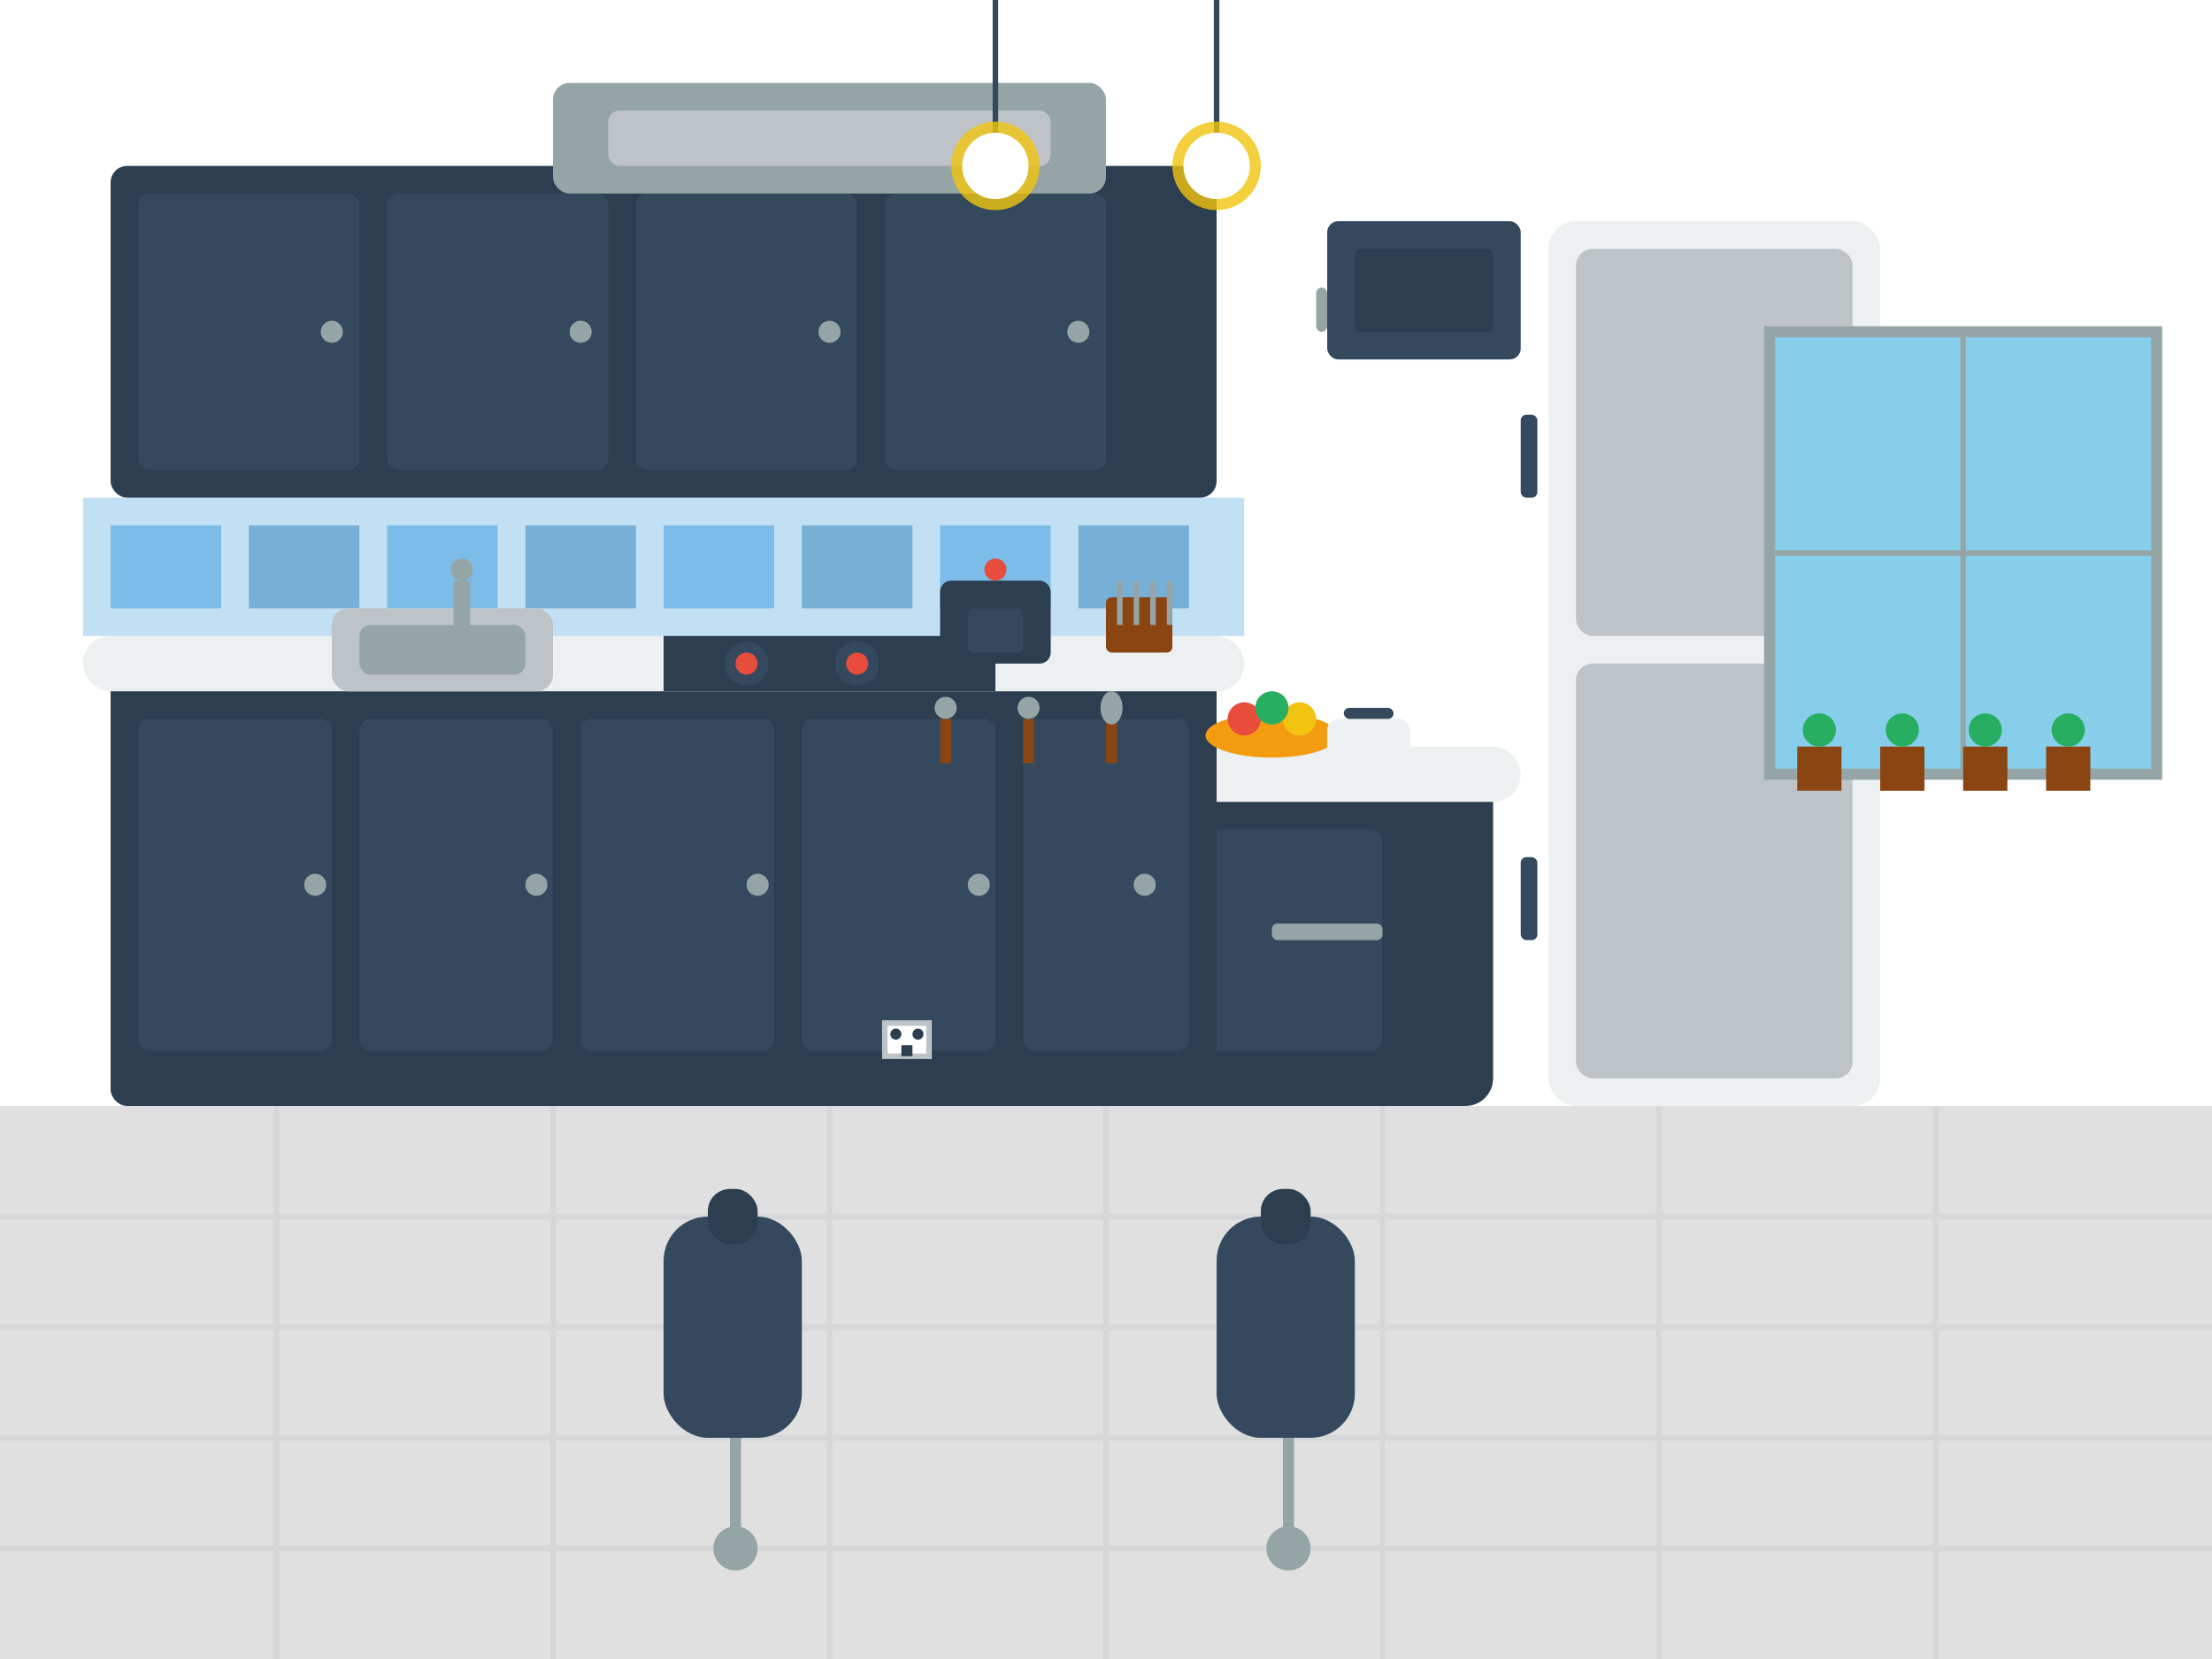 <svg width="400" height="300" viewBox="0 0 400 300" fill="none" xmlns="http://www.w3.org/2000/svg">
    <!-- Background -->
    <rect width="400" height="300" fill="#f8f9fa"/>
    
    <!-- Modern functional kitchen -->
    <g>
        <!-- Floor - modern tiles -->
        <rect x="0" y="200" width="400" height="100" fill="#e0e0e0"/>
        <!-- Tile pattern -->
        <g opacity="0.3">
            <line x1="0" y1="220" x2="400" y2="220" stroke="#bdc3c7" stroke-width="1"/>
            <line x1="0" y1="240" x2="400" y2="240" stroke="#bdc3c7" stroke-width="1"/>
            <line x1="0" y1="260" x2="400" y2="260" stroke="#bdc3c7" stroke-width="1"/>
            <line x1="0" y1="280" x2="400" y2="280" stroke="#bdc3c7" stroke-width="1"/>
            <line x1="50" y1="200" x2="50" y2="300" stroke="#bdc3c7" stroke-width="1"/>
            <line x1="100" y1="200" x2="100" y2="300" stroke="#bdc3c7" stroke-width="1"/>
            <line x1="150" y1="200" x2="150" y2="300" stroke="#bdc3c7" stroke-width="1"/>
            <line x1="200" y1="200" x2="200" y2="300" stroke="#bdc3c7" stroke-width="1"/>
            <line x1="250" y1="200" x2="250" y2="300" stroke="#bdc3c7" stroke-width="1"/>
            <line x1="300" y1="200" x2="300" y2="300" stroke="#bdc3c7" stroke-width="1"/>
            <line x1="350" y1="200" x2="350" y2="300" stroke="#bdc3c7" stroke-width="1"/>
        </g>
        
        <!-- Back wall -->
        <rect x="0" y="0" width="400" height="200" fill="#ffffff"/>
        
        <!-- Kitchen island -->
        <rect x="150" y="140" width="120" height="60" fill="#2c3e50" rx="5"/>
        <!-- Island countertop -->
        <rect x="145" y="135" width="130" height="10" fill="#ecf0f1" rx="5"/>
        <!-- Island storage -->
        <rect x="160" y="150" width="90" height="40" fill="#34495e" rx="2"/>
        <!-- Island handles -->
        <rect x="170" y="167" width="20" height="3" fill="#95a5a6" rx="1"/>
        <rect x="200" y="167" width="20" height="3" fill="#95a5a6" rx="1"/>
        <rect x="230" y="167" width="20" height="3" fill="#95a5a6" rx="1"/>
        
        <!-- Upper cabinets -->
        <rect x="20" y="30" width="200" height="60" fill="#2c3e50" rx="3"/>
        <!-- Cabinet doors -->
        <rect x="25" y="35" width="40" height="50" fill="#34495e" rx="2"/>
        <rect x="70" y="35" width="40" height="50" fill="#34495e" rx="2"/>
        <rect x="115" y="35" width="40" height="50" fill="#34495e" rx="2"/>
        <rect x="160" y="35" width="40" height="50" fill="#34495e" rx="2"/>
        <!-- Cabinet handles -->
        <circle cx="60" cy="60" r="2" fill="#95a5a6"/>
        <circle cx="105" cy="60" r="2" fill="#95a5a6"/>
        <circle cx="150" cy="60" r="2" fill="#95a5a6"/>
        <circle cx="195" cy="60" r="2" fill="#95a5a6"/>
        
        <!-- Lower cabinets and countertop -->
        <rect x="20" y="120" width="200" height="80" fill="#2c3e50" rx="3"/>
        <!-- Countertop -->
        <rect x="15" y="115" width="210" height="10" fill="#ecf0f1" rx="5"/>
        <!-- Cabinet doors -->
        <rect x="25" y="130" width="35" height="60" fill="#34495e" rx="2"/>
        <rect x="65" y="130" width="35" height="60" fill="#34495e" rx="2"/>
        <rect x="105" y="130" width="35" height="60" fill="#34495e" rx="2"/>
        <rect x="145" y="130" width="35" height="60" fill="#34495e" rx="2"/>
        <rect x="185" y="130" width="30" height="60" fill="#34495e" rx="2"/>
        <!-- Lower cabinet handles -->
        <circle cx="57" cy="160" r="2" fill="#95a5a6"/>
        <circle cx="97" cy="160" r="2" fill="#95a5a6"/>
        <circle cx="137" cy="160" r="2" fill="#95a5a6"/>
        <circle cx="177" cy="160" r="2" fill="#95a5a6"/>
        <circle cx="207" cy="160" r="2" fill="#95a5a6"/>
        
        <!-- Modern backsplash -->
        <rect x="15" y="90" width="210" height="25" fill="#3498db" opacity="0.3"/>
        <g opacity="0.5">
            <rect x="20" y="95" width="20" height="15" fill="#3498db"/>
            <rect x="45" y="95" width="20" height="15" fill="#2980b9"/>
            <rect x="70" y="95" width="20" height="15" fill="#3498db"/>
            <rect x="95" y="95" width="20" height="15" fill="#2980b9"/>
            <rect x="120" y="95" width="20" height="15" fill="#3498db"/>
            <rect x="145" y="95" width="20" height="15" fill="#2980b9"/>
            <rect x="170" y="95" width="20" height="15" fill="#3498db"/>
            <rect x="195" y="95" width="20" height="15" fill="#2980b9"/>
        </g>
        
        <!-- Kitchen sink -->
        <rect x="60" y="110" width="40" height="15" fill="#bdc3c7" rx="3"/>
        <rect x="65" y="113" width="30" height="9" fill="#95a5a6" rx="2"/>
        <!-- Faucet -->
        <rect x="82" y="105" width="3" height="10" fill="#95a5a6"/>
        <circle cx="83.5" cy="103" r="2" fill="#95a5a6"/>
        
        <!-- Modern appliances -->
        <!-- Refrigerator -->
        <rect x="280" y="40" width="60" height="160" fill="#ecf0f1" rx="5"/>
        <rect x="285" y="45" width="50" height="70" fill="#bdc3c7" rx="3"/>
        <rect x="285" y="120" width="50" height="75" fill="#bdc3c7" rx="3"/>
        <!-- Fridge handles -->
        <rect x="275" y="75" width="3" height="15" fill="#34495e" rx="1"/>
        <rect x="275" y="155" width="3" height="15" fill="#34495e" rx="1"/>
        
        <!-- Stove/cooktop -->
        <rect x="120" y="115" width="60" height="10" fill="#2c3e50"/>
        <!-- Burners -->
        <circle cx="135" cy="120" r="4" fill="#34495e"/>
        <circle cx="155" cy="120" r="4" fill="#34495e"/>
        <circle cx="135" cy="120" r="2" fill="#e74c3c"/>
        <circle cx="155" cy="120" r="2" fill="#e74c3c"/>
        
        <!-- Range hood -->
        <rect x="100" y="15" width="100" height="20" fill="#95a5a6" rx="3"/>
        <rect x="110" y="20" width="80" height="10" fill="#bdc3c7" rx="2"/>
        
        <!-- Microwave -->
        <rect x="240" y="40" width="35" height="25" fill="#34495e" rx="2"/>
        <rect x="245" y="45" width="25" height="15" fill="#2c3e50" rx="1"/>
        <!-- Microwave handle -->
        <rect x="238" y="52" width="2" height="8" fill="#95a5a6" rx="1"/>
        
        <!-- Kitchen utensils on island -->
        <rect x="170" y="130" width="2" height="8" fill="#8b4513"/>
        <circle cx="171" cy="128" r="2" fill="#95a5a6"/>
        <rect x="185" y="130" width="2" height="8" fill="#8b4513"/>
        <circle cx="186" cy="128" r="2" fill="#95a5a6"/>
        <rect x="200" y="130" width="2" height="8" fill="#8b4513"/>
        <ellipse cx="201" cy="128" rx="2" ry="3" fill="#95a5a6"/>
        
        <!-- Fruit bowl on island -->
        <ellipse cx="230" cy="133" rx="12" ry="4" fill="#f39c12"/>
        <circle cx="225" cy="130" r="3" fill="#e74c3c"/>
        <circle cx="235" cy="130" r="3" fill="#f1c40f"/>
        <circle cx="230" cy="128" r="3" fill="#27ae60"/>
        
        <!-- Modern bar stools -->
        <rect x="120" y="220" width="25" height="40" fill="#34495e" rx="8"/>
        <rect x="128" y="215" width="9" height="10" fill="#2c3e50" rx="4"/>
        <rect x="132" y="260" width="2" height="20" fill="#95a5a6"/>
        <circle cx="133" cy="280" r="4" fill="#95a5a6"/>
        
        <rect x="220" y="220" width="25" height="40" fill="#34495e" rx="8"/>
        <rect x="228" y="215" width="9" height="10" fill="#2c3e50" rx="4"/>
        <rect x="232" y="260" width="2" height="20" fill="#95a5a6"/>
        <circle cx="233" cy="280" r="4" fill="#95a5a6"/>
        
        <!-- Pendant lights over island -->
        <line x1="180" y1="0" x2="180" y2="25" stroke="#34495e" stroke-width="1"/>
        <circle cx="180" cy="30" r="8" fill="#f1c40f" opacity="0.8"/>
        <circle cx="180" cy="30" r="6" fill="#ffffff"/>
        
        <line x1="220" y1="0" x2="220" y2="25" stroke="#34495e" stroke-width="1"/>
        <circle cx="220" cy="30" r="8" fill="#f1c40f" opacity="0.8"/>
        <circle cx="220" cy="30" r="6" fill="#ffffff"/>
        
        <!-- Coffee maker on counter -->
        <rect x="170" y="105" width="20" height="15" fill="#2c3e50" rx="2"/>
        <rect x="175" y="110" width="10" height="8" fill="#34495e" rx="1"/>
        <circle cx="180" cy="103" r="2" fill="#e74c3c"/>
        
        <!-- Modern window -->
        <rect x="320" y="60" width="70" height="80" fill="#87ceeb" stroke="#95a5a6" stroke-width="2"/>
        <line x1="355" y1="60" x2="355" y2="140" stroke="#95a5a6" stroke-width="1"/>
        <line x1="320" y1="100" x2="390" y2="100" stroke="#95a5a6" stroke-width="1"/>
        
        <!-- Herb garden on windowsill -->
        <rect x="325" y="135" width="8" height="8" fill="#8b4513"/>
        <circle cx="329" cy="132" r="3" fill="#27ae60"/>
        <rect x="340" y="135" width="8" height="8" fill="#8b4513"/>
        <circle cx="344" cy="132" r="3" fill="#27ae60"/>
        <rect x="355" y="135" width="8" height="8" fill="#8b4513"/>
        <circle cx="359" cy="132" r="3" fill="#27ae60"/>
        <rect x="370" y="135" width="8" height="8" fill="#8b4513"/>
        <circle cx="374" cy="132" r="3" fill="#27ae60"/>
        
        <!-- Kitchen island electrical outlet -->
        <rect x="160" y="185" width="8" height="6" fill="#ffffff" stroke="#bdc3c7" stroke-width="1"/>
        <circle cx="162" cy="187" r="1" fill="#2c3e50"/>
        <circle cx="166" cy="187" r="1" fill="#2c3e50"/>
        <rect x="163" y="189" width="2" height="2" fill="#2c3e50"/>
        
        <!-- Modern kitchen scale -->
        <rect x="240" y="130" width="15" height="8" fill="#ecf0f1" rx="2"/>
        <rect x="243" y="128" width="9" height="2" fill="#34495e" rx="1"/>
        
        <!-- Knife block -->
        <rect x="200" y="108" width="12" height="10" fill="#8b4513" rx="1"/>
        <rect x="202" y="105" width="1" height="8" fill="#95a5a6"/>
        <rect x="205" y="105" width="1" height="8" fill="#95a5a6"/>
        <rect x="208" y="105" width="1" height="8" fill="#95a5a6"/>
        <rect x="211" y="105" width="1" height="8" fill="#95a5a6"/>
    </g>
</svg>